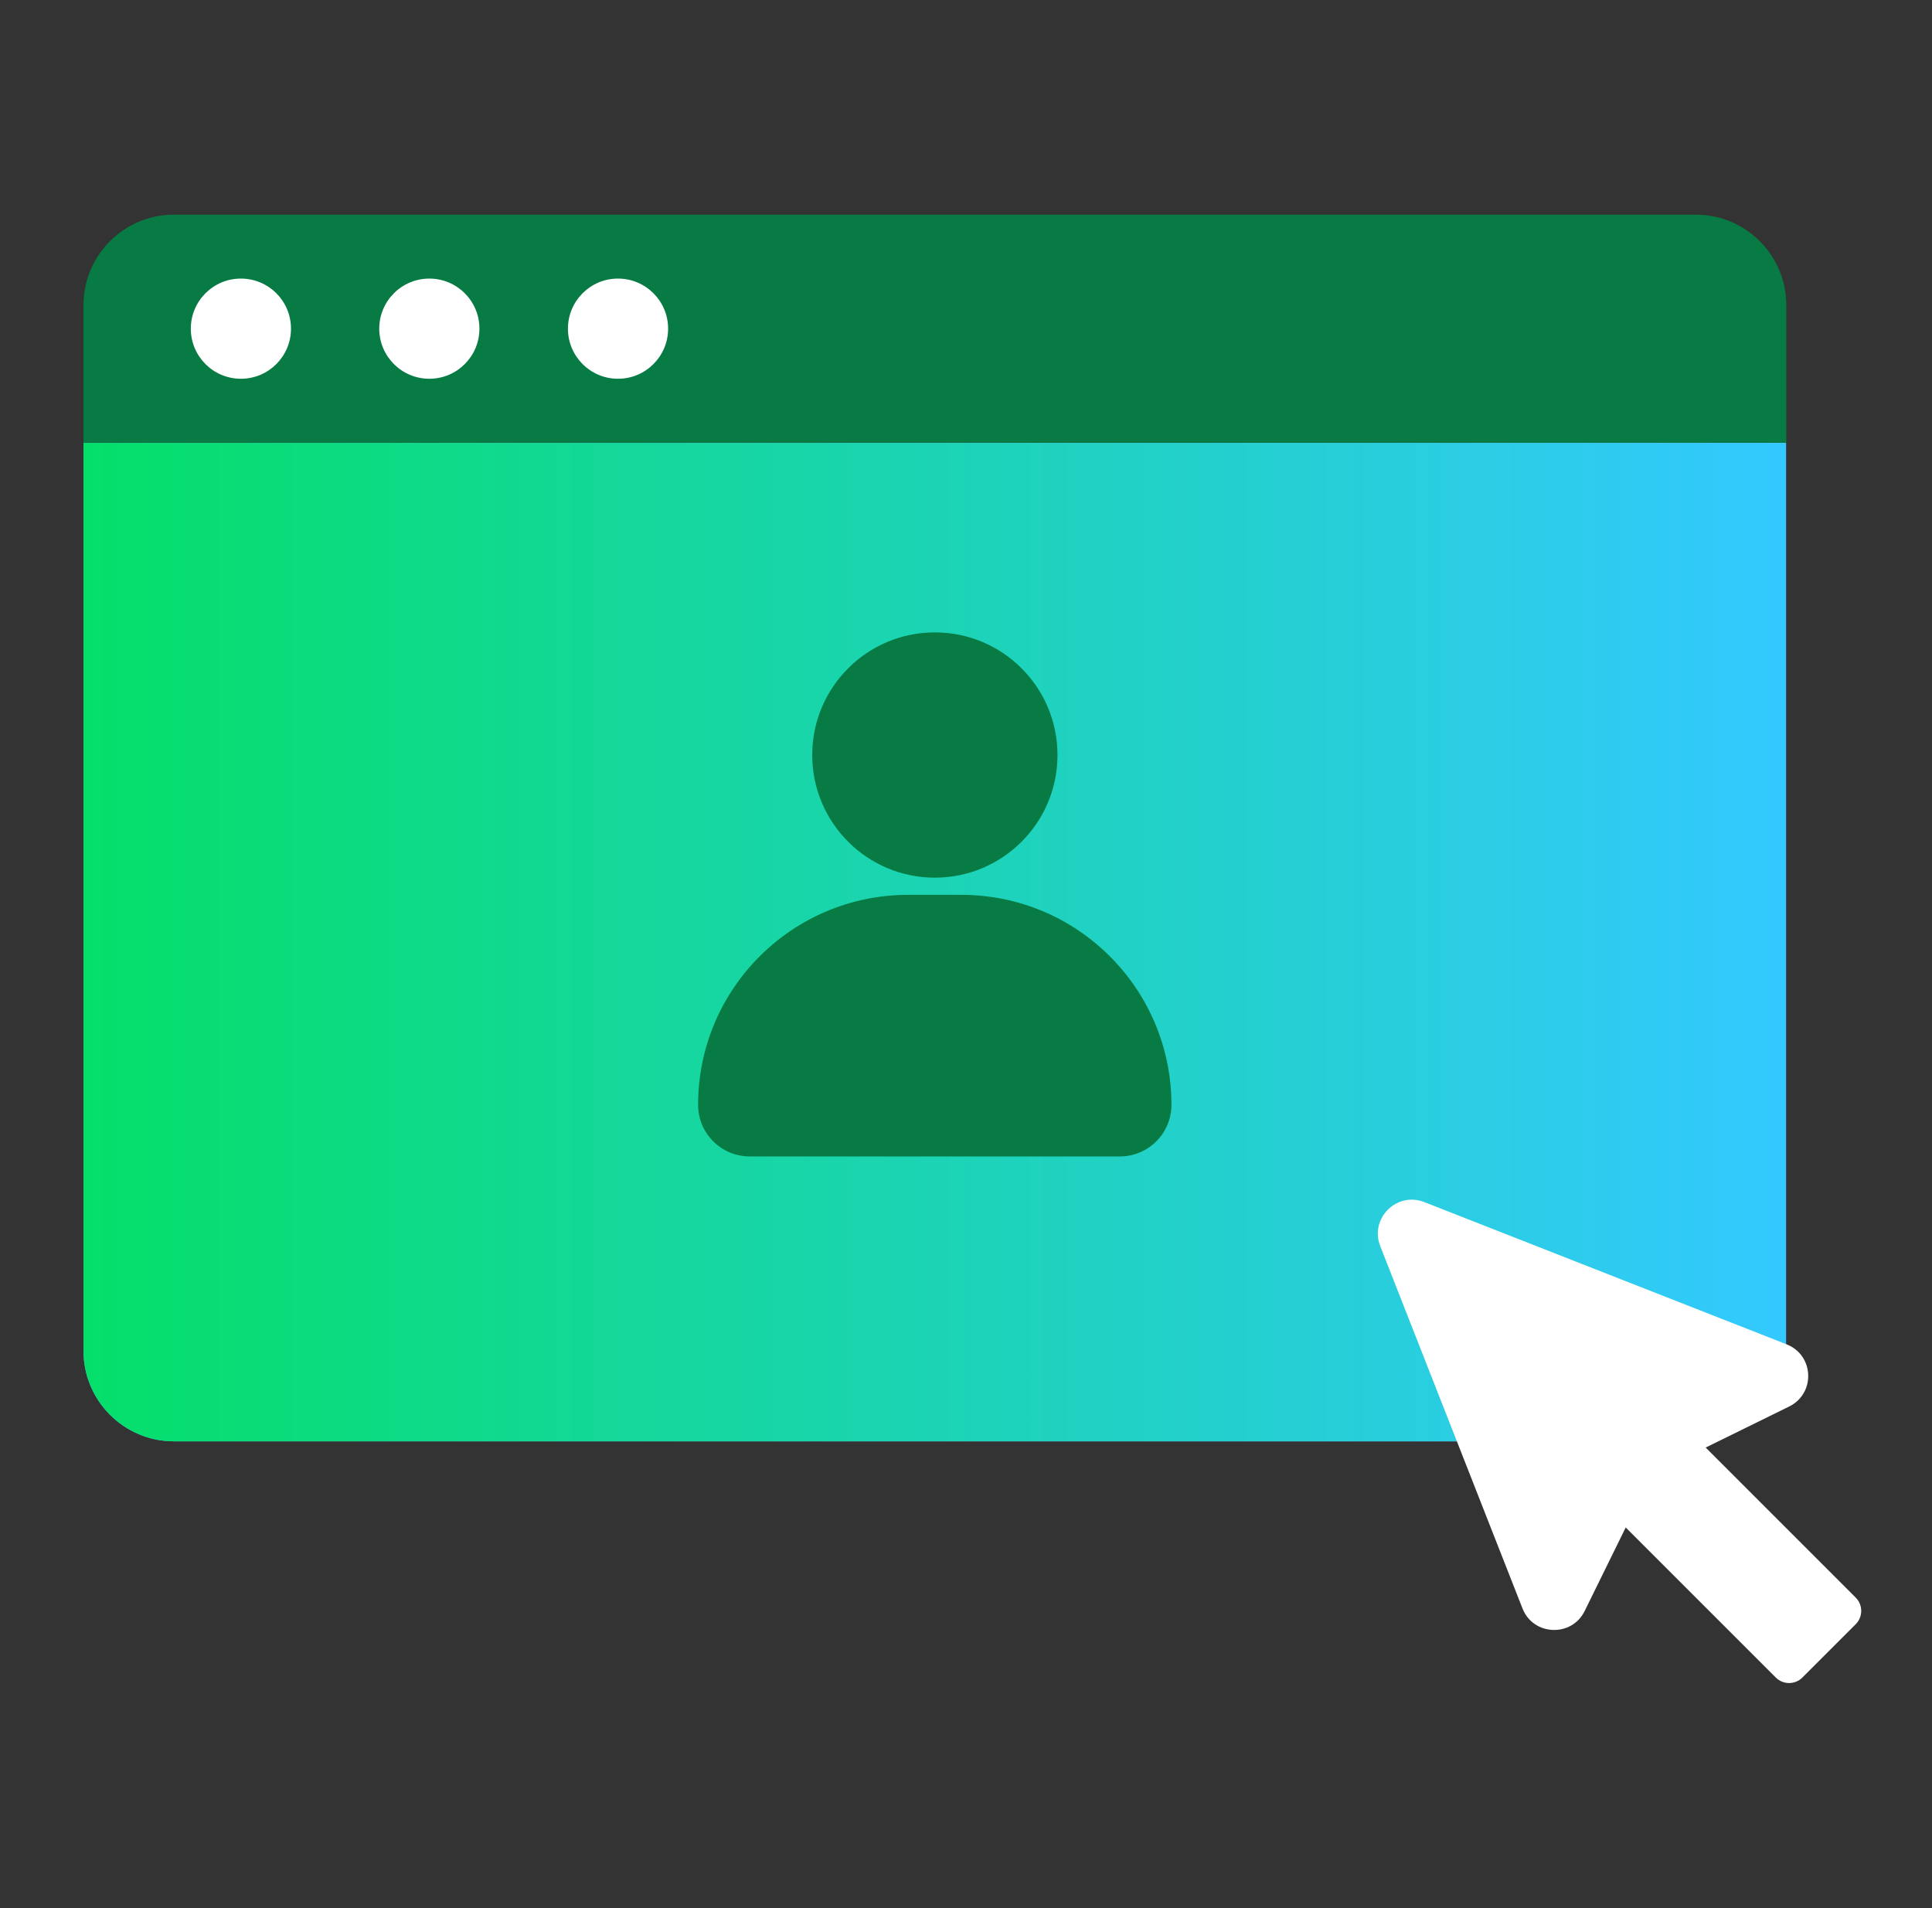 <svg width="81" height="80" viewBox="0 0 81 80" fill="none" xmlns="http://www.w3.org/2000/svg">
<rect x="0" y="0" width="81" height="80" fill="#333333" stroke="none"/>
<g clip-path="url(#clip0_4964_147501)">
<path d="M74.89 12.79C74.89 10.7 73.19 9 71.1 9H7.29C5.2 9 3.5 10.7 3.5 12.79V18.56H74.89V12.79Z" fill="#077B43"/>
<path d="M7.29 60.43H71.09C73.18 60.43 74.88 58.73 74.88 56.64V18.57H3.5V56.64C3.5 58.73 5.2 60.43 7.29 60.43Z" fill="url(#paint0_linear_4964_147501)"/>
<path d="M7.29 60.43H71.09C73.18 60.43 74.88 58.73 74.88 56.64V18.57H3.5V56.64C3.5 58.73 5.2 60.43 7.29 60.43Z" fill="url(#paint1_linear_4964_147501)"/>
<path d="M39.194 36.797C42.034 36.797 44.336 34.495 44.336 31.655C44.336 28.816 42.034 26.514 39.194 26.514C36.355 26.514 34.053 28.816 34.053 31.655C34.053 34.495 36.355 36.797 39.194 36.797Z" fill="#077B43"/>
<path d="M40.308 37.518H38.072C33.215 37.518 29.268 41.458 29.268 46.322C29.268 47.517 30.236 48.485 31.43 48.485H46.95C48.144 48.485 49.113 47.517 49.113 46.322C49.113 41.465 45.173 37.518 40.308 37.518Z" fill="#077B43"/>
<path d="M10.1 15.88C11.26 15.88 12.2 14.94 12.2 13.78C12.2 12.62 11.26 11.68 10.1 11.68C8.94 11.68 8 12.62 8 13.78C8 14.94 8.94 15.88 10.1 15.88Z" fill="white"/>
<path d="M18 15.88C19.16 15.88 20.1 14.94 20.1 13.78C20.1 12.62 19.16 11.68 18 11.68C16.841 11.68 15.9 12.62 15.9 13.78C15.9 14.94 16.841 15.88 18 15.88Z" fill="white"/>
<path d="M25.91 15.88C27.07 15.88 28.011 14.94 28.011 13.78C28.011 12.62 27.07 11.68 25.91 11.68C24.751 11.68 23.811 12.62 23.811 13.78C23.811 14.94 24.751 15.88 25.91 15.88Z" fill="white"/>
<path d="M57.869 52.251L63.829 67.431C64.279 68.591 65.899 68.651 66.439 67.541L69.049 62.231C69.189 61.951 69.419 61.721 69.699 61.581L75.009 58.971C76.129 58.421 76.059 56.811 74.899 56.361L59.719 50.401C58.559 49.941 57.409 51.091 57.869 52.251Z" fill="white"/>
<path d="M67.69 57.986L65.455 60.221C65.147 60.529 65.147 61.029 65.455 61.338L74.45 70.332C74.758 70.641 75.258 70.641 75.567 70.332L77.801 68.098C78.11 67.789 78.11 67.289 77.801 66.981L68.807 57.986C68.498 57.678 67.998 57.678 67.69 57.986Z" fill="white"/>
</g>
<defs>
<linearGradient id="paint0_linear_4964_147501" x1="3.5" y1="39.5" x2="74.89" y2="39.5" gradientUnits="userSpaceOnUse">
<stop stop-color="#669AFF"/>
<stop offset="1" stop-color="#AAC4F4"/>
</linearGradient>
<linearGradient id="paint1_linear_4964_147501" x1="-3.927" y1="39.324" x2="74.88" y2="39.324" gradientUnits="userSpaceOnUse">
<stop stop-color="#00E15A"/>
<stop offset="1" stop-color="#33C9FF"/>
</linearGradient>
<clipPath id="clip0_4964_147501">
<rect width="74.54" height="61.57" fill="white" transform="translate(3.5 9)"/>
</clipPath>
</defs>
</svg>
